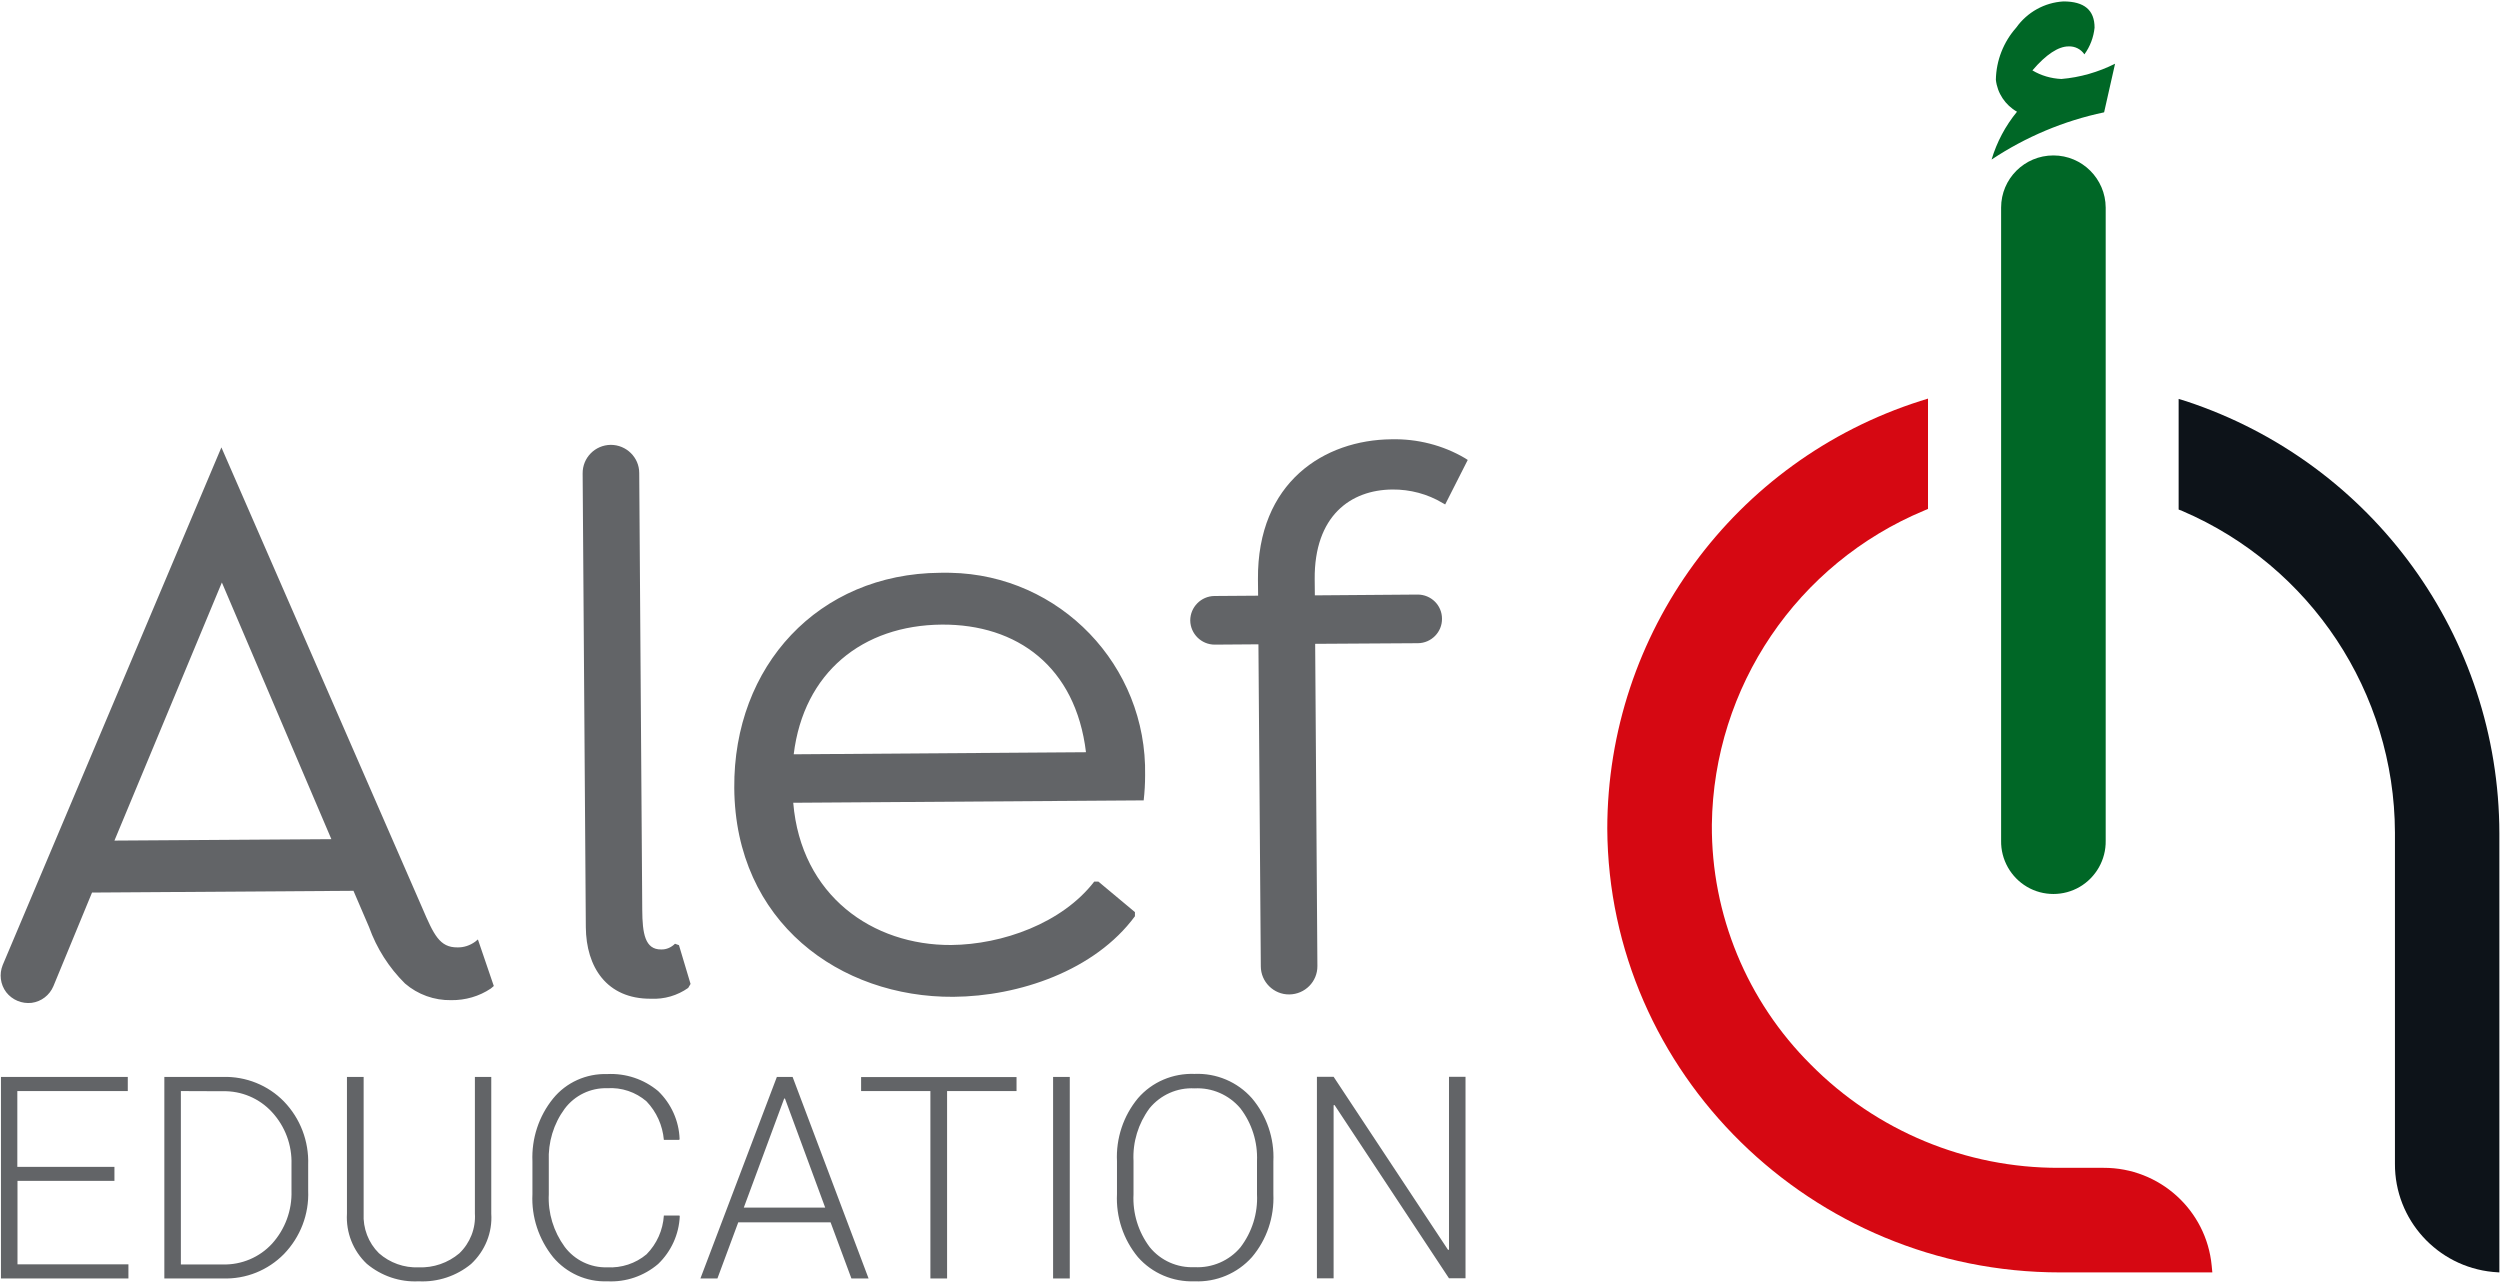 <svg version="1.2" xmlns="http://www.w3.org/2000/svg" viewBox="0 0 1573 807" width="1573" height="807">
	<title>logo (48)-svg</title>
	<defs>
		<clipPath clipPathUnits="userSpaceOnUse" id="cp1">
			<path d="m0.37 1h1572.26v805.15h-1572.26z"/>
		</clipPath>
	</defs>
	<style>
		.s0 { fill: #626467 } 
		.s1 { fill: #d60812 } 
		.s2 { fill: #0d1319 } 
		.s3 { fill: #006726 } 
	</style>
	<g id="Layer">
		<g id="Clip-Path" clip-path="url(#cp1)">
			<g id="Layer">
				<path id="Layer" fill-rule="evenodd" class="s0" d="m300.7 591.1l10 29.3-1.9 1.6c-7.3 4.9-16 7.4-24.9 7.3-10.6 0.2-21-3.5-29.1-10.5-10.1-10-17.8-22.1-22.6-35.5l-9.8-22.8-164.5 1.1-24.3 58.9c-2.4 5.7-7.6 9.7-13.7 10.5-6.1 0.7-12.2-1.8-16-6.7-3.7-4.9-4.5-11.4-2.2-17.1l137.6-325.7 126.4 289.8c7.2 16.8 10.9 24.9 22.1 24.8 4 0.1 7.9-1.2 11.2-3.6zm-92.2-63.1l-68.9-161.5-67.6 162.4zm382.7-167.6q3.4-0.1 6.8 0c69 1.3 123.8 58.4 122.5 127.4q0 7.9-0.9 15.8l-220.5 1.5c4.9 58.5 50 89.8 99.4 89.5 32.2-0.3 69.8-13.7 90-39.9h2.6l23 19.2v2.6c-25.2 34.2-72.9 50.4-114.2 50.7-71.3 0.5-137.3-46.9-137.9-131.4-0.6-76.9 53-134.8 129.4-135.4zm92.1 112.9c-6.5-53.9-43.4-80.6-90.7-80.3-50 0.4-86.9 30.2-93.2 81.6zm-256.1 121.4l7.3 24.4-1.5 2.5c-6.8 4.8-15 7.2-23.4 6.8-28 0.2-40.8-20.1-41-45l-2-285.5c-0.1-9.9 7.8-17.9 17.7-18 9.8 0 17.9 7.9 17.9 17.7l1.9 274.9c0.1 14.8 1.7 25 11.9 24.9 3.3 0.1 6.4-1.3 8.7-3.6zm496.3-305.3l-14.2 28-1.6-0.9c-9.5-5.7-20.5-8.6-31.6-8.5-26.4 0.2-49.2 16.7-48.9 56.4l0.1 10.2 64.7-0.5c8.4 0 15.3 6.7 15.3 15.2 0.1 8.4-6.7 15.3-15.1 15.4l-64.7 0.4 1.4 202.7c0.1 9.8-7.8 17.8-17.7 17.9-9.8 0.1-17.9-7.9-17.9-17.7l-1.5-202.6-27.5 0.2c-8.4 0-15.3-6.8-15.4-15.2 0-8.4 6.8-15.3 15.2-15.4l27.5-0.2-0.1-10.2c-0.5-61.6 42.1-87.8 83.9-88.2 16.3-0.4 32.5 3.7 46.4 11.9zm-851.5 453.6h-61v52.5h69.8v8.9h-80.2v-126.8h79.8v8.9h-69.5v47.7h61.1zm31.4 61.4v-126.8h36.9c14.4-0.4 28.4 5.2 38.4 15.5 10.3 10.7 15.7 25 15.2 39.8v16.3c0.6 14.8-4.9 29.1-15.2 39.8-10.1 10.3-24 15.9-38.4 15.4zm10.4-117.9v109.1h26.4c11.8 0.3 23.1-4.5 31-13.1 8.2-9.1 12.6-21 12.2-33.3v-16.5c0.4-12.2-4-24-12.3-33-7.9-8.6-19.2-13.4-30.9-13.1zm195.3-8.9v86c0.8 11.9-3.9 23.5-12.7 31.7-9.2 7.6-21 11.5-33 10.9-11.9 0.6-23.5-3.4-32.6-11-8.7-8.2-13.2-19.8-12.5-31.6v-86h10.5v85.9c-0.5 9.3 3 18.5 9.6 25 6.9 6.1 15.9 9.3 25 8.9 9.3 0.4 18.5-2.8 25.6-8.8 6.8-6.5 10.4-15.7 9.8-25.1v-85.9zm118.4 87.2l0.2 0.5c-0.5 11.4-5.4 22.1-13.6 30-8.9 7.6-20.3 11.5-32 10.9-13.1 0.5-25.7-5.2-34.1-15.2-9-11.2-13.7-25.3-13-39.6v-20.7c-0.6-14.3 4-28.4 13-39.5 8.3-10.2 20.9-15.8 34-15.4 11.7-0.6 23.1 3.2 32.1 10.7 8.2 7.9 13.1 18.7 13.5 30.1l-0.2 0.6h-9.7c-0.8-9.1-4.6-17.6-10.9-24.2-6.8-5.9-15.7-8.9-24.8-8.3-10.4-0.3-20.4 4.5-26.7 12.9-7 9.5-10.5 21.1-10 33v20.8c-0.6 11.8 3 23.5 10 33.1 6.3 8.4 16.3 13.2 26.7 12.9 9 0.5 17.9-2.4 24.8-8.2 6.5-6.6 10.3-15.2 10.9-24.4 0 0 9.8 0 9.8 0zm95.1 4.3h-58.1l-13.1 35.3h-10.7l48.1-126.8h9.9l47.8 126.8h-10.8zm-54.6-9.3h51.2l-25.3-68.6h-0.5zm171.6-73.3h-43.7v117.9h-10.5v-117.9h-43.6v-8.8h97.8zm23-8.9h10.5v126.8h-10.5zm138.6 73.7c0.6 14.5-4.1 28.6-13.5 39.7-9.1 10.2-22.4 15.8-36.1 15.2-13.5 0.5-26.6-5-35.6-15.2-9.2-11.1-13.9-25.3-13.2-39.7v-20.6c-0.7-14.4 4-28.6 13.2-39.7 8.9-10.3 22-15.8 35.6-15.3 13.7-0.6 27 5 36.1 15.3 9.3 11 14.2 25.2 13.5 39.7zm-10.3-20.8c0.5-11.9-3.2-23.7-10.5-33.2-7.1-8.4-17.8-13.1-28.8-12.5-10.9-0.6-21.4 4.1-28.3 12.5-7.1 9.6-10.7 21.3-10.1 33.2v20.9c-0.6 12 3 23.7 10.2 33.3 6.9 8.5 17.4 13.1 28.2 12.6 11.1 0.6 21.9-4.1 28.9-12.5 7.3-9.6 11-21.4 10.4-33.4 0 0 0-20.9 0-20.9zm131.2 73.8h-10.4l-72-109-0.6 0.1v108.9h-10.5v-126.8h10.5l72 108.9 0.6-0.1v-108.8h10.4c0 0 0 126.8 0 126.8z"/>
				<path id="Layer" class="s1" d="m1323.7 734.8h-28c-58.7 0.2-115-23.2-156.3-64.9-40.2-40-62.7-94.4-62.3-151.1 1.1-86.6 53.7-164.3 133.7-197.6l2.3-1v-69.4l-4.8 1.5c-117.2 37.4-196.9 146.2-197 269.1 0.8 153.9 128.6 279.2 284.9 279.2h95.8l-0.4-4.2c-3.3-35-32.8-61.7-68-61.6z"/>
				<path id="Layer" class="s2" d="m1375.7 252.5l-4.9-1.5v69.6l2.3 0.9c80.9 34.7 133.5 114.2 133.8 202.3v208.4c-0.2 35.2 26.6 64.7 61.6 68.1l4.1 0.3v-276.3c-0.2-123.5-79.6-233-196.9-271.8z"/>
				<path id="Layer" class="s3" d="m1292 97.8c-18.2 0-32.9 14.7-32.9 32.8v398.4c-0.2 11.9 6.1 23 16.3 29 10.2 6 23 6 33.2 0 10.2-6 16.5-17.1 16.3-29v-398.4c-0.1-18.1-14.8-32.8-32.9-32.8zm31.9-27.1l6.9-30.6c-10.6 5.3-22 8.6-33.8 9.6-6.4-0.3-12.7-2.1-18.2-5.4 8.6-10.1 16.4-15.1 22.7-15.1 4-0.2 7.8 1.7 10 5 3.6-4.9 5.8-10.8 6.4-16.8 0-11-6.4-16.5-19.6-16.5-11.9 0.7-22.8 6.8-29.7 16.5-8 9-12.6 20.7-12.8 32.8 0.9 8.4 5.9 15.9 13.3 20.1-7.3 8.9-12.7 19.1-16 30.1 21.5-14.3 45.5-24.4 70.7-29.7z"/>
			</g>
		</g>
	</g>
</svg>